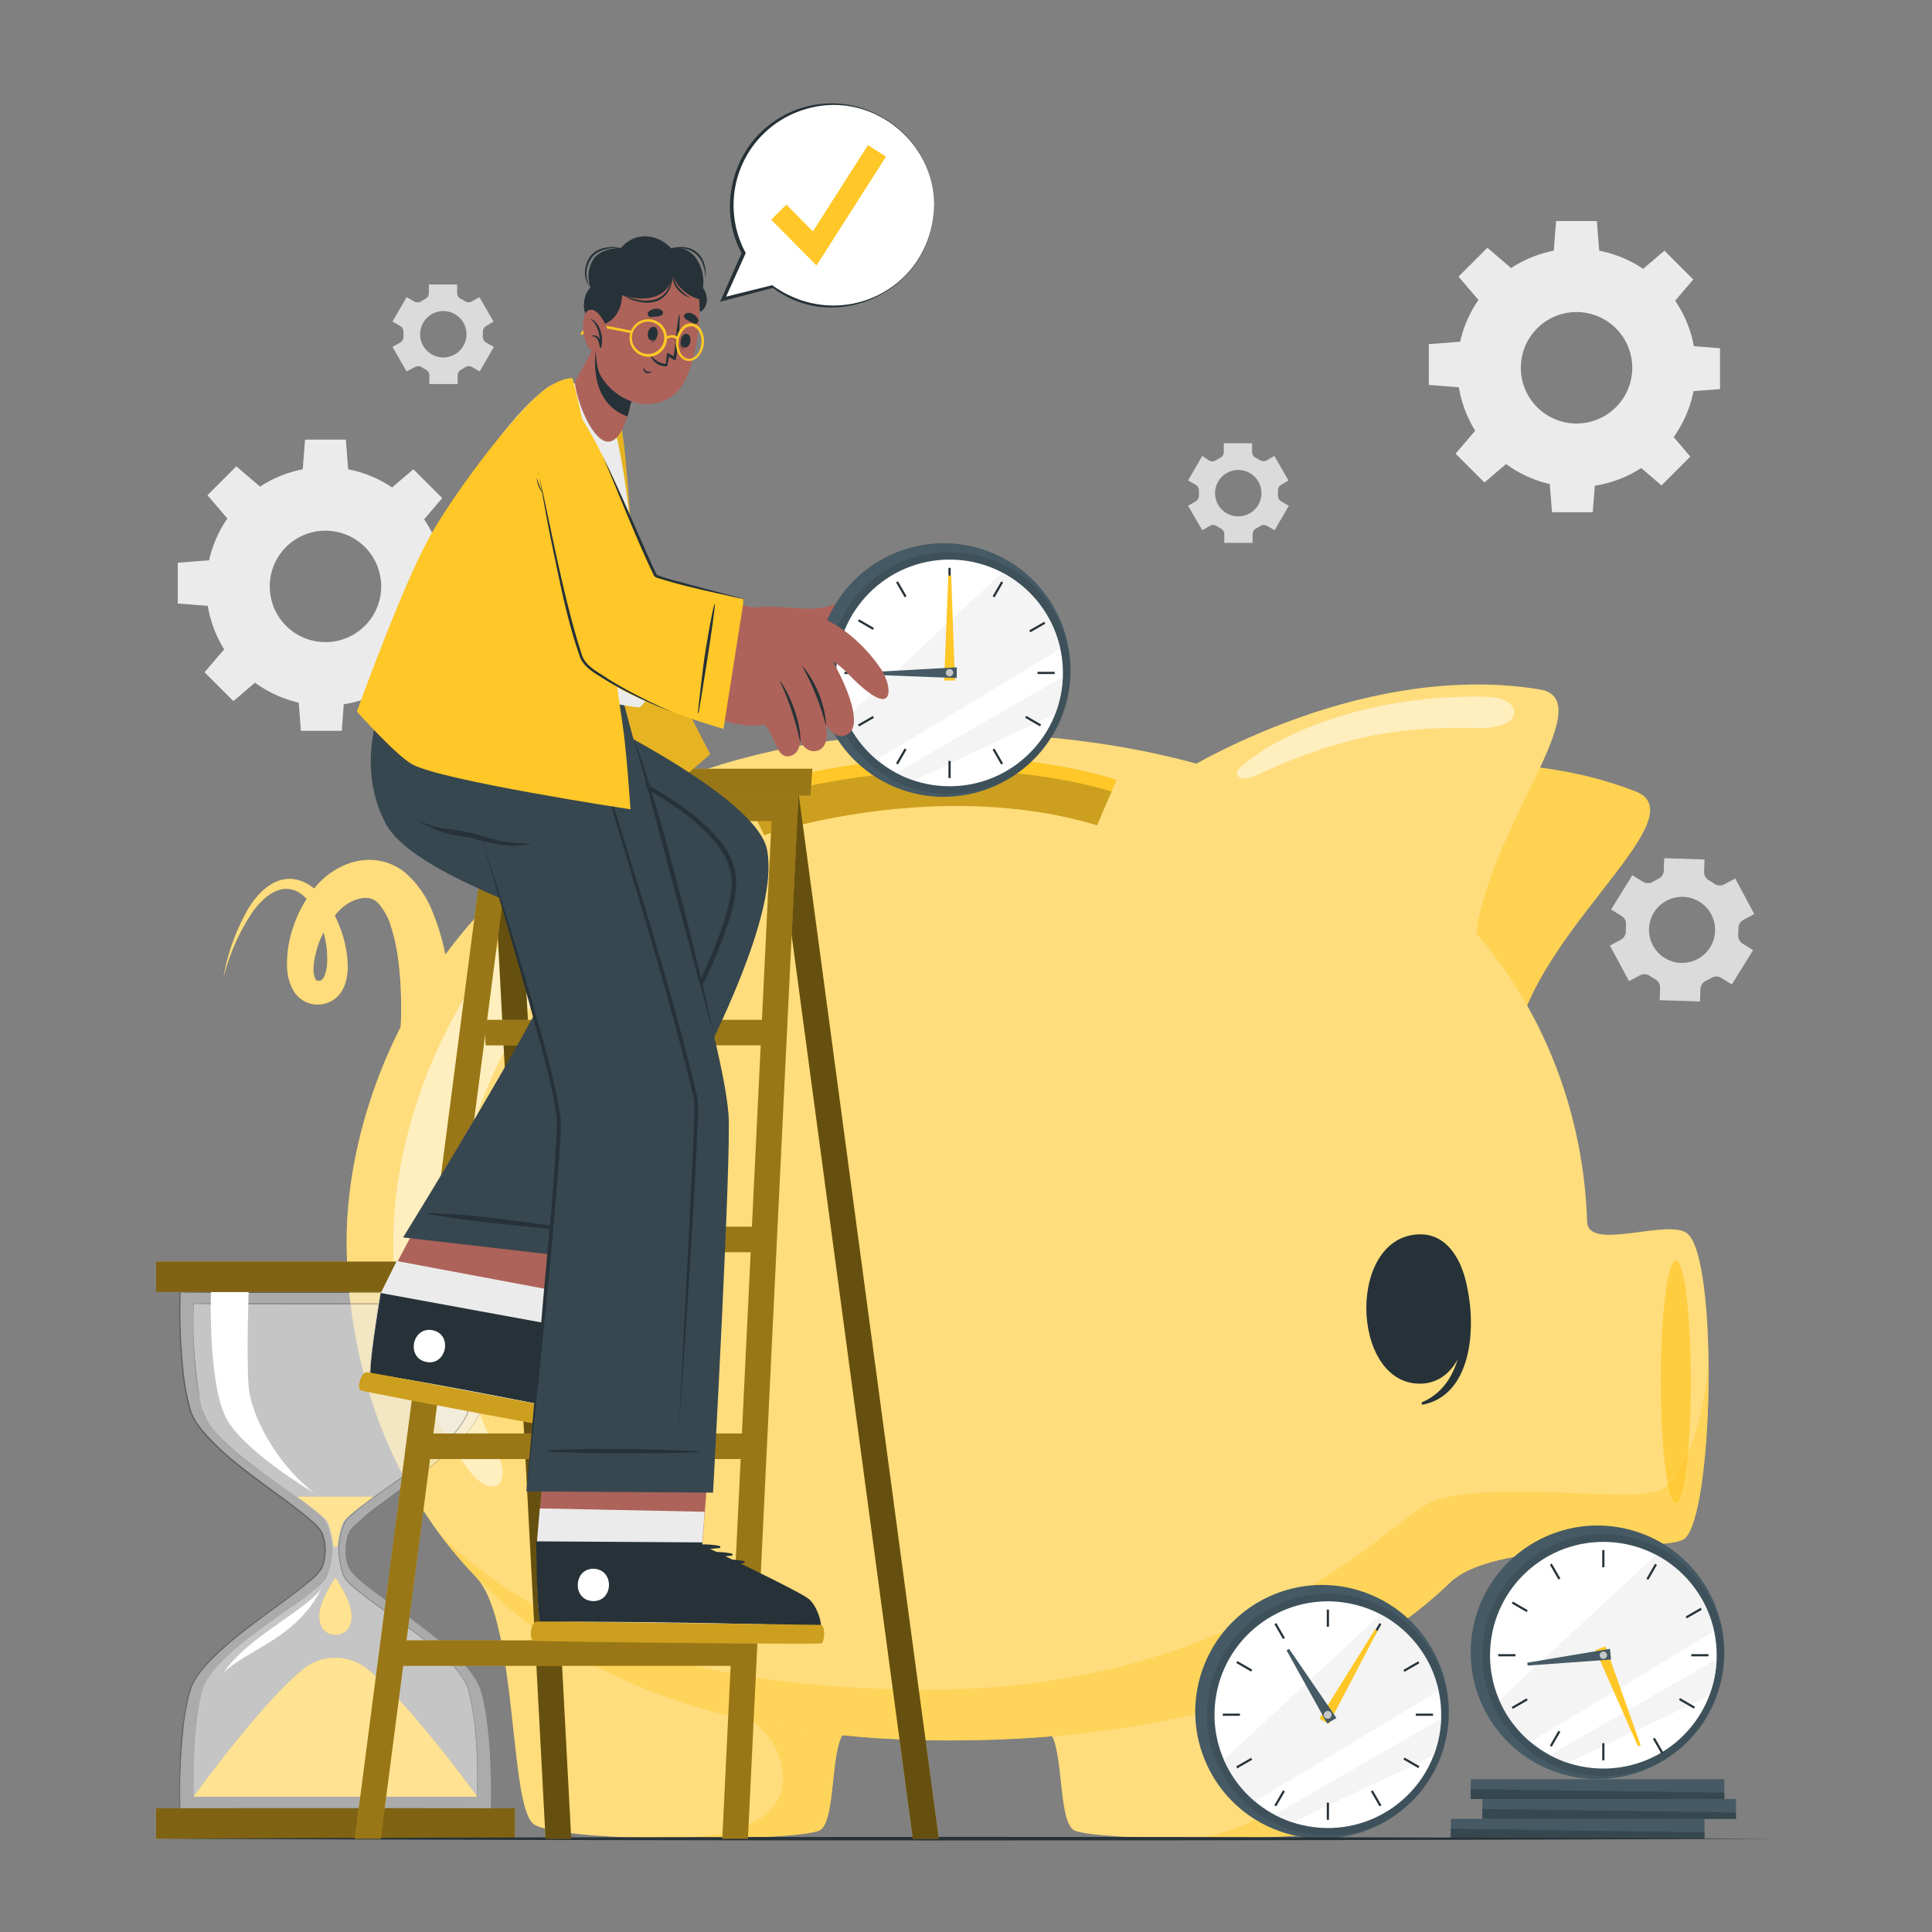 <?xml version="1.0" encoding="UTF-8"?> <svg xmlns="http://www.w3.org/2000/svg" viewBox="0 0 500 500"><rect x="0" y="0" width="500" height="500" fill="#808080" stroke="none"/><g id="freepik--background-complete--inject-17"><path d="M448.19,254.78l5.51-8.88L451,244.22a2.49,2.49,0,0,1-1.15-2.34c0-.51.06-1,.05-1.56a2.45,2.45,0,0,1,1.29-2.25l2.82-1.51-4.94-9.21-2.82,1.51a2.47,2.47,0,0,1-2.59-.16,14.06,14.06,0,0,0-1.33-.83,2.49,2.49,0,0,1-1.31-2.25l.11-3.19-10.44-.33-.1,3.21a2.48,2.48,0,0,1-1.45,2.16c-.24.11-.46.22-.69.35s-.45.24-.67.38a2.49,2.49,0,0,1-2.59,0l-2.74-1.7-5.5,8.87,2.72,1.69a2.49,2.49,0,0,1,1.15,2.34,13.55,13.55,0,0,0-.05,1.56,2.49,2.49,0,0,1-1.3,2.25l-2.82,1.51,4.94,9.2,2.82-1.51a2.47,2.47,0,0,1,2.59.17,15.19,15.19,0,0,0,1.32.82,2.47,2.47,0,0,1,1.31,2.25l-.09,3.2,10.43.32.1-3.2a2.48,2.48,0,0,1,1.46-2.15l.69-.35.67-.38a2.46,2.46,0,0,1,2.6,0Zm-8.84-6.59a8.55,8.55,0,1,1,3.5-11.58A8.54,8.54,0,0,1,439.35,248.19Z" style="fill:#dbdbdb"></path><path d="M127.73,83.24l-3.66-6.34L122.13,78a1.73,1.73,0,0,1-1.82-.06c-.31-.2-.62-.38-1-.55a1.73,1.73,0,0,1-1-1.55V73.62h-7.32v2.24a1.75,1.75,0,0,1-1,1.55c-.33.17-.64.35-1,.55a1.73,1.73,0,0,1-1.82.06l-1.94-1.12-3.66,6.34,2,1.12a1.74,1.74,0,0,1,.85,1.61c0,.18,0,.36,0,.54s0,.36,0,.54a1.73,1.73,0,0,1-.85,1.6l-2,1.13,3.66,6.34L107.35,95a1.75,1.75,0,0,1,1.83.06,9.64,9.64,0,0,0,.94.55,1.75,1.75,0,0,1,1,1.54v2.24h7.32V97.15a1.73,1.73,0,0,1,1-1.54c.32-.17.64-.35.94-.55a1.75,1.75,0,0,1,1.83-.06l1.94,1.12,3.66-6.34-2-1.12a1.74,1.74,0,0,1-.85-1.61c0-.18,0-.36,0-.54s0-.36,0-.54a1.74,1.74,0,0,1,.85-1.61Zm-7,3.27a6,6,0,1,1-6-6A6,6,0,0,1,120.73,86.51Z" style="fill:#dbdbdb"></path><path d="M333.46,124.35,329.8,118l-1.94,1.12a1.73,1.73,0,0,1-1.82-.06,9,9,0,0,0-1-.55,1.73,1.73,0,0,1-1-1.55v-2.24h-7.32V117a1.75,1.75,0,0,1-1,1.55,9,9,0,0,0-1,.55,1.73,1.73,0,0,1-1.82.06L311.14,118l-3.66,6.33,1.95,1.13a1.71,1.71,0,0,1,.85,1.61c0,.18,0,.36,0,.54s0,.36,0,.54a1.73,1.73,0,0,1-.85,1.6l-1.95,1.13,3.66,6.34,1.94-1.12a1.75,1.75,0,0,1,1.83.06,9.64,9.64,0,0,0,.94.55,1.75,1.75,0,0,1,1,1.54v2.24h7.32v-2.24a1.73,1.73,0,0,1,1-1.54c.32-.17.64-.35.94-.55a1.75,1.75,0,0,1,1.83-.06l1.94,1.12,3.66-6.34-1.95-1.12a1.74,1.74,0,0,1-.85-1.61c0-.18,0-.36,0-.54s0-.36,0-.54a1.73,1.73,0,0,1,.85-1.61Zm-7,3.28a6,6,0,1,1-6-6A6,6,0,0,1,326.46,127.63Z" style="fill:#dbdbdb"></path><path d="M84.23,120.89a30.87,30.87,0,1,0,30.87,30.87A30.86,30.86,0,0,0,84.23,120.89Zm0,45.29a14.42,14.42,0,1,1,14.42-14.42A14.41,14.41,0,0,1,84.23,166.18Z" style="fill:#ebebeb"></path><polygon points="90.16 122.17 78.29 122.17 78.95 113.77 89.51 113.77 90.16 122.17" style="fill:#ebebeb"></polygon><polygon points="67.57 126.17 59.17 134.56 53.69 128.16 61.16 120.69 67.57 126.17" style="fill:#ebebeb"></polygon><polygon points="54.42 144.98 54.42 156.85 46.01 156.19 46.01 145.63 54.42 144.98" style="fill:#ebebeb"></polygon><polygon points="58.42 167.57 66.81 175.97 60.4 181.45 52.94 173.98 58.42 167.57" style="fill:#ebebeb"></polygon><polygon points="77.22 180.72 89.09 180.72 88.44 189.13 77.88 189.13 77.22 180.72" style="fill:#ebebeb"></polygon><polygon points="99.82 176.72 108.21 168.33 113.69 174.74 106.22 182.2 99.82 176.72" style="fill:#ebebeb"></polygon><polygon points="112.97 157.92 112.97 146.04 121.37 146.7 121.37 157.26 112.97 157.92" style="fill:#ebebeb"></polygon><polygon points="108.97 135.32 100.57 126.92 106.98 121.45 114.45 128.91 108.97 135.32" style="fill:#ebebeb"></polygon><path d="M408,64.32a30.87,30.87,0,1,0,30.88,30.87A30.87,30.87,0,0,0,408,64.32Zm0,45.28a14.42,14.42,0,1,1,14.43-14.41A14.42,14.42,0,0,1,408,109.6Z" style="fill:#ebebeb"></path><polygon points="413.93 65.6 402.06 65.6 402.71 57.2 413.27 57.2 413.93 65.6" style="fill:#ebebeb"></polygon><polygon points="391.33 69.6 382.94 77.99 377.46 71.59 384.93 64.12 391.33 69.6" style="fill:#ebebeb"></polygon><polygon points="378.18 88.41 378.18 100.28 369.78 99.62 369.78 89.06 378.18 88.41" style="fill:#ebebeb"></polygon><polygon points="382.18 111 390.58 119.4 384.17 124.87 376.7 117.41 382.18 111" style="fill:#ebebeb"></polygon><polygon points="400.99 124.15 412.86 124.15 412.2 132.56 401.65 132.56 400.99 124.15" style="fill:#ebebeb"></polygon><polygon points="423.59 120.15 431.98 111.76 437.46 118.16 429.99 125.63 423.59 120.15" style="fill:#ebebeb"></polygon><polygon points="436.74 101.34 436.74 89.47 445.14 90.13 445.14 100.69 436.74 101.34" style="fill:#ebebeb"></polygon><polygon points="432.74 78.75 424.34 70.35 430.75 64.88 438.21 72.34 432.74 78.75" style="fill:#ebebeb"></polygon></g><g id="freepik--piggy-bank--inject-17"><path d="M325.53,207.42s52.5-20.21,97.72-2.62c15.57,6.06-21.15,32.84-29.6,59.72Z" style="fill:#FFC727"></path><path d="M325.53,207.42s52.5-20.21,97.72-2.62c15.57,6.06-21.15,32.84-29.6,59.72Z" style="fill:#fff;opacity:0.2"></path><path d="M117.46,266.13c-.09-3.62-.37-6.83-.77-10.23A98.75,98.75,0,0,0,115,245.82a58.79,58.79,0,0,0-3.21-10.17,25.5,25.5,0,0,0-7.05-9.89,14.82,14.82,0,0,0-6.6-3,14.57,14.57,0,0,0-3.59-.18,16.62,16.62,0,0,0-3.31.58,20.13,20.13,0,0,0-10,6.89,31.47,31.47,0,0,0-5.27,9.65,28.65,28.65,0,0,0-1.65,10.86,12.42,12.42,0,0,0,1.91,6.24,7.24,7.24,0,0,0,3.27,2.66,7.4,7.4,0,0,0,4,.4,7,7,0,0,0,3.68-1.8,8.31,8.31,0,0,0,2-3.05,14.91,14.91,0,0,0,.79-5.75,30.07,30.07,0,0,0-2.34-10.1,24.78,24.78,0,0,0-5.67-8.6,11.54,11.54,0,0,0-4.69-2.77,8.53,8.53,0,0,0-5.52.29c-3.38,1.41-5.61,4.12-7.36,6.86A54.43,54.43,0,0,0,57.82,253a54.21,54.21,0,0,1,7.72-17.25c1.84-2.45,4.16-4.72,6.86-5.49s5.27.4,7.12,2.56a21.19,21.19,0,0,1,4,7.73,25.32,25.32,0,0,1,1.16,8.63,9.57,9.57,0,0,1-.81,3.62,2.5,2.5,0,0,1-.7.89,1.12,1.12,0,0,1-.61.14c-.3,0-.66-.08-.71-.17a1.11,1.11,0,0,1-.29-.44,6.63,6.63,0,0,1-.43-2.91,23.94,23.94,0,0,1,6.52-14.52,11,11,0,0,1,5.8-3.33,8.72,8.72,0,0,1,1.43-.09,4.34,4.34,0,0,1,3,1.37,15.48,15.48,0,0,1,3.29,6,47.52,47.52,0,0,1,1.84,8.28,83.68,83.68,0,0,1,.74,8.89c.11,3,.1,6.13-.06,8.9Z" style="fill:#FFC727"></path><path d="M117.46,266.13c-.09-3.62-.37-6.83-.77-10.23A98.75,98.75,0,0,0,115,245.82a58.79,58.79,0,0,0-3.21-10.17,25.5,25.5,0,0,0-7.05-9.89,14.82,14.82,0,0,0-6.6-3,14.57,14.57,0,0,0-3.59-.18,16.62,16.62,0,0,0-3.31.58,20.13,20.13,0,0,0-10,6.89,31.47,31.47,0,0,0-5.27,9.65,28.65,28.65,0,0,0-1.65,10.86,12.42,12.42,0,0,0,1.91,6.24,7.24,7.24,0,0,0,3.27,2.66,7.4,7.4,0,0,0,4,.4,7,7,0,0,0,3.68-1.8,8.31,8.31,0,0,0,2-3.05,14.91,14.91,0,0,0,.79-5.75,30.07,30.07,0,0,0-2.34-10.1,24.78,24.78,0,0,0-5.67-8.6,11.54,11.54,0,0,0-4.69-2.77,8.53,8.53,0,0,0-5.52.29c-3.38,1.41-5.61,4.12-7.36,6.86A54.43,54.43,0,0,0,57.82,253a54.21,54.21,0,0,1,7.72-17.25c1.84-2.45,4.16-4.72,6.86-5.49s5.27.4,7.12,2.56a21.19,21.19,0,0,1,4,7.73,25.32,25.32,0,0,1,1.16,8.63,9.57,9.57,0,0,1-.81,3.62,2.5,2.5,0,0,1-.7.89,1.12,1.12,0,0,1-.61.14c-.3,0-.66-.08-.71-.17a1.11,1.11,0,0,1-.29-.44,6.63,6.63,0,0,1-.43-2.91,23.94,23.94,0,0,1,6.52-14.52,11,11,0,0,1,5.8-3.33,8.72,8.72,0,0,1,1.43-.09,4.34,4.34,0,0,1,3,1.37,15.48,15.48,0,0,1,3.29,6,47.52,47.52,0,0,1,1.84,8.28,83.68,83.68,0,0,1,.74,8.89c.11,3,.1,6.13-.06,8.9Z" style="fill:#fff;opacity:0.4"></path><path d="M123.61,408.58c10.28,12,8.19,58.28,14.41,63.41s70,4.59,74.31,1.58,2.27-23.89,7.09-26C221.31,446.72,123.61,408.58,123.61,408.58Z" style="fill:#FFC727"></path><path d="M123.61,408.58c10.28,12,8.19,58.28,14.41,63.41s70,4.59,74.31,1.58,2.27-23.89,7.09-26C221.31,446.72,123.61,408.58,123.61,408.58Z" style="fill:#fff;opacity:0.4"></path><path d="M219.42,447.55c-4.83,2.13-2.79,23-7.09,26-2.33,1.63-22.14,2.54-40.8,2.21,41.45,0,30.27-22.31,28.07-25.36-3.65-5.08-22.1-20.56-22.1-20.56C199.77,438.76,220.3,447.16,219.42,447.55Z" style="fill:#FFC727;opacity:0.4"></path><path d="M366.54,408.58c-10.28,12-8.19,58.28-14.41,63.41s-70,4.59-74.31,1.58-2.27-23.89-7.09-26C268.84,446.72,366.54,408.58,366.54,408.58Z" style="fill:#FFC727"></path><path d="M366.54,408.58c-10.28,12-8.19,58.28-14.41,63.41s-70,4.59-74.31,1.58-2.27-23.89-7.09-26C268.84,446.72,366.54,408.58,366.54,408.58Z" style="fill:#fff;opacity:0.4"></path><path d="M366.54,408.58c-10.28,12-8.19,58.28-14.41,63.41-3.37,2.79-23.73,3.91-42.32,3.86,22.74-4.31,28.94-16.3,28.94-25.43s-11-22-29.77-19.09C335.68,420.63,366.54,408.58,366.54,408.58Z" style="fill:#FFC727;opacity:0.4"></path><path d="M435.86,398.28c-4.27,3.27-46.94.17-59.57,10.42l.07-.18c-25.19,24.77-66.44,41.9-130.82,41.9-129.18,0-155.83-81.37-155.83-129.26,0-48.52,37.53-131.45,155.83-131.45,116.85,0,163.19,65.92,165.19,126.27,0,8.13,20.47-.58,25.76,3.13C444.82,324.94,443.49,392.44,435.86,398.28Z" style="fill:#FFC727"></path><path d="M435.86,398.28c-4.27,3.27-46.94.17-59.57,10.42l.07-.18c-25.19,24.77-66.44,41.9-130.82,41.9-129.18,0-155.83-81.37-155.83-129.26,0-48.52,37.53-131.45,155.83-131.45,116.85,0,163.19,65.92,165.19,126.27,0,8.13,20.47-.58,25.76,3.13C444.82,324.94,443.49,392.44,435.86,398.28Z" style="fill:#fff;opacity:0.4"></path><path d="M435.86,398.28c-4.27,3.27-46.94.17-59.57,10.42l.07-.18c-25.19,24.77-66.44,41.9-130.82,41.9-69.5,0-109.33-23.56-131.28-52.78l0,0c17.44,16.64,50.58,39.63,126.16,39.63,83,0,120.64-45.52,130.71-48.84,16.42-5.42,49.51.42,57.91-2.54,7-2.48,12.53-20.06,13.07-34.59C442.49,371.82,440.19,395,435.86,398.28Z" style="fill:#FFC727;opacity:0.4"></path><path d="M303.4,201.28s47.16-30.67,95.05-22.85c16.49,2.7-13.87,36.52-16.56,64.57Z" style="fill:#FFC727"></path><g style="opacity:0.4"><path d="M303.4,201.28s47.16-30.67,95.05-22.85c16.49,2.7-13.87,36.52-16.56,64.57Z" style="fill:#fff"></path></g><path d="M367.23,358.09c4.55.09,7.89-2.44,10-6.24-1.5,4.9-4.29,8.89-9.1,11-.33.15-.27.73.14.67,12.41-2.5,13.83-19.22,11.43-30.42-.12-.62-.25-1.24-.42-1.84-1.64-6.53-5.49-11.7-11.37-11.81C348.6,319.09,349.31,357.77,367.23,358.09Z" style="fill:#263238"></path><path d="M437.61,357.59c0,17.31-1.75,31.34-3.9,31.34s-3.9-14-3.9-31.34,1.74-31.35,3.9-31.35S437.61,340.28,437.61,357.59Z" style="fill:#FFC727;opacity:0.7"></path><path d="M197.8,216.17c0-.26,44.87-15.06,86.12-2.58q2.49-5.9,5.07-11.78c-46.78-14.26-95.58,2-97,2.84q3,5.74,5.86,11.52c-1-1.92-1.93-3.85-2.91-5.77C195.88,212.32,196.84,214.25,197.8,216.17Z" style="fill:#FFC727"></path><path d="M287.68,204.83q-1.9,4.38-3.76,8.76c-40.86-12.36-85.27,2-86.11,2.58h0l-.82-1.65-.33-.66-1.29-2.54c-.64-1.27-1.28-2.54-1.94-3.81C202,204.63,245.45,192.48,287.68,204.83Z" style="opacity:0.2"></path><g style="opacity:0.5"><path d="M128.56,375.71C96,310.72,140.14,256.33,142.11,254a7.85,7.85,0,0,0-11.93-10.2,132.51,132.51,0,0,0-22.28,41.47c-10.92,33.2-7.72,67.09,13.29,95C127.52,388.69,132.75,384.06,128.56,375.71Z" style="fill:#fff"></path><path d="M144.71,229.55a8.53,8.53,0,1,0,10.38-6.13A8.52,8.52,0,0,0,144.71,229.55Z" style="fill:#fff"></path></g><path d="M321.08,198.54c8.87-8.14,32.47-19,63.85-18.22,9.34.25,10.12,8.47-2.71,8.12-16-.43-32.69.69-57.35,12.33C321.25,202.47,318.61,200.81,321.08,198.54Z" style="fill:#fff;opacity:0.5"></path></g><g id="freepik--Hourglass--inject-17"><g style="opacity:0.4"><path d="M124.5,437.76C127.71,449.29,127,468,127,468H46.6s-.7-18.7,2.5-30.23,32.09-26.67,34.23-32.25a12.33,12.33,0,0,0,0-8.67c-2.15-5.58-31-20.72-34.23-32.25s-2.51-30.23-2.51-30.23H127s.7,18.7-2.51,30.23-32.08,26.67-34.23,32.25a12.33,12.33,0,0,0,0,8.67C92.42,411.09,121.31,426.23,124.5,437.76Z" style="fill:#ebebeb"></path><path d="M124.5,437.76C127,447.6,127.19,457.88,127,468c-.06.06-80.42.05-80.52.07-.16-10.27-.05-20.82,2.63-30.8,2.89-7.94,15.19-16.19,22-21.34,2.76-2,5.55-4,8.19-6.23,1.55-1.39,3.43-2.71,4.1-4.76a11.61,11.61,0,0,0-.51-8.65,18.88,18.88,0,0,0-3.59-3.61c-8.34-7-26.57-17.67-30.21-27.56A60.7,60.7,0,0,1,47.19,355a154,154,0,0,1-.74-20.6v-.15c.24.09,80.6-.11,80.66.15.17,9.78,0,19.7-2.27,29.26-1.88,9.31-19.17,20.05-26.71,25.95-1.12.84-2.23,1.69-3.32,2.57a18.54,18.54,0,0,0-4.38,4.46,12.16,12.16,0,0,0-.36,8.2c.57,2.06,2.41,3.4,3.94,4.77,2.14,1.8,4.4,3.46,6.65,5.12,7.11,5.46,21.2,14.59,23.84,23.07Zm0,0c-2.64-8.46-16.77-17.6-23.87-23-3.32-2.54-6.91-4.87-9.68-8-1.63-2.24-1.73-5.48-1.22-8.11a6.59,6.59,0,0,1,1.9-3.69,56.31,56.31,0,0,1,6.44-5.4c4.48-3.36,9.06-6.59,13.43-10.09,2.18-1.75,4.33-3.56,6.33-5.51,2.47-2.44,4.92-5.06,6.27-8.3,1.53-4.65,2-9.59,2.44-14.44.54-5.7.35-11.62.47-16.69.08,0-81.08.24-80.26-.09a153.32,153.32,0,0,0,.77,20.55A61.17,61.17,0,0,0,49.42,365a15.87,15.87,0,0,0,2.48,4.43c5.34,6.73,12.56,11.65,19.38,16.77,2.76,2,5.55,4.05,8.2,6.25,1.45,1.27,3.08,2.49,4,4.26a12.42,12.42,0,0,1,0,8.92c-.88,1.77-2.51,3-4,4.26-8,6.48-16.86,11.91-24.22,19.15-2.37,2.42-4.76,5-5.9,8.29a60.45,60.45,0,0,0-1.9,10.09A151.75,151.75,0,0,0,46.68,468c-.55-.08,80.58-.07,80.31,0,.17-10.1,0-20.39-2.49-30.23Z" style="fill:#263238"></path></g><g style="opacity:0.4"><path d="M52.4,437.32c-2.93,10.53-2.29,27.62-2.29,27.62h73.4s.64-17.09-2.29-27.62S90.92,412.94,89,407.84a18.19,18.19,0,0,1,0-13.33c2-5.11,29.34-18.94,32.27-29.48s2.29-27.62,2.29-27.62H50.11s-.65,17.08,2.28,27.62,30.3,24.37,32.27,29.48A20,20,0,0,1,86,401.17a19.68,19.68,0,0,1-1.33,6.67C82.7,412.94,55.32,426.78,52.4,437.32Z" style="fill:#ebebeb"></path><path d="M52.4,437.32c-2.27,9-2.43,18.39-2.28,27.62-.1,0,73.62-.1,73.34,0,.14-9,0-18.14-2.13-26.93a10.3,10.3,0,0,0-.81-2.3,27.69,27.69,0,0,0-6.25-7.52c-7.29-6.66-16-11.52-23.49-17.94a10.82,10.82,0,0,1-1.64-1.86,11,11,0,0,1-.85-2.33,18.23,18.23,0,0,1,.35-11,6.77,6.77,0,0,1,2.13-3A47.81,47.81,0,0,1,94.6,389c7.33-5.73,23.87-15.42,26.52-24.05,2.26-9,2.43-18.32,2.29-27.51.71.14-73.76.15-73.24,0a119.26,119.26,0,0,0,1.5,24.25,16,16,0,0,0,2.93,7.45c3.3,4.3,7.65,7.66,11.94,10.92,5.37,4.11,11.19,7.65,16.27,12.12A6.9,6.9,0,0,1,85,395.49a17.05,17.05,0,0,1,.79,8,19.67,19.67,0,0,1-1.18,4.41,4.9,4.9,0,0,1-.85,1.26,54.22,54.22,0,0,1-7.88,6.37c-4.4,3.15-8.87,6.22-13.09,9.62a60.72,60.72,0,0,0-6,5.43,17.71,17.71,0,0,0-4.41,6.73Zm0,0a17.72,17.72,0,0,1,4.4-6.74,60.82,60.82,0,0,1,6-5.44c4.22-3.4,8.68-6.47,13.08-9.62,2.19-1.59,4.4-3.16,6.43-4.95a9.39,9.39,0,0,0,2.28-2.67A17.47,17.47,0,0,0,85,395.51a5.7,5.7,0,0,0-.84-1.82,24.94,24.94,0,0,0-4.5-4.08c-7.58-6-23.71-15.31-27.1-24-2.55-9.14-2.61-18.8-2.5-28.23,0-.18,73.41,0,73.57-.1v.1c.15,9.21,0,18.59-2.26,27.58-2.67,8.71-19.27,18.4-26.64,24.14-1.31,1-2.61,2-3.81,3.11a6.7,6.7,0,0,0-2.09,2.93A18.21,18.21,0,0,0,88.45,406a11.32,11.32,0,0,0,.84,2.28,11.17,11.17,0,0,0,1.61,1.83c7.47,6.42,16.18,11.28,23.46,18a27.64,27.64,0,0,1,6.28,7.56,10.06,10.06,0,0,1,.81,2.33c2.11,8.82,2.27,18,2.11,27,0,0-73.46-.05-73.47-.05-.14-9.23,0-18.63,2.31-27.62Z" style="fill:#263238"></path></g><path d="M54.59,334.36h9.76s-.6,16.76,0,24.57c.51,6.59,6.52,19.38,17,27.48,0,0-17.12-10.06-22.37-18.62S54.59,334.36,54.59,334.36Z" style="fill:#fff"></path><path d="M123.51,465H50.11S66.57,442.07,78,432.36a13.31,13.31,0,0,1,17.57,0C107,442.07,123.51,465,123.51,465Z" style="fill:#FFC727"></path><path d="M96.65,387.36s-6.91,5-7.81,6.48-1.63,6.48-1.63,6.48H86.4s-.72-4.95-1.63-6.48-7.8-6.48-7.8-6.48Z" style="fill:#FFC727"></path><path d="M86.81,423.05c-3.39,0-4.44-3-4.09-5.78.47-3.79,4.09-8.94,4.09-8.94s3.62,5.15,4.08,8.94C91.24,420.09,90.19,423.05,86.81,423.05Z" style="fill:#FFC727"></path><g style="opacity:0.5"><path d="M123.51,465H50.11S66.57,442.07,78,432.36a13.31,13.31,0,0,1,17.57,0C107,442.07,123.51,465,123.51,465Z" style="fill:#fff"></path><path d="M96.65,387.36s-6.91,5-7.81,6.48-1.63,6.48-1.63,6.48H86.4s-.72-4.95-1.63-6.48-7.8-6.48-7.8-6.48Z" style="fill:#fff"></path><path d="M86.81,423.05c-3.39,0-4.44-3-4.09-5.78.47-3.79,4.09-8.94,4.09-8.94s3.62,5.15,4.08,8.94C91.24,420.09,90.19,423.05,86.81,423.05Z" style="fill:#fff"></path></g><path d="M57.75,433.18s2-4.13,11.11-10.74c5.57-4.05,13.07-8.85,14.26-11.41,0,0-2.48,6.83-11.71,12.91C65.89,427.58,59.85,430.4,57.75,433.18Z" style="fill:#fff"></path><rect x="40.37" y="326.5" width="92.88" height="7.86" style="fill:#FFC727"></rect><rect x="40.37" y="326.5" width="92.88" height="7.86" style="opacity:0.5"></rect><rect x="40.37" y="467.99" width="92.88" height="7.86" style="fill:#FFC727"></rect><rect x="40.37" y="467.99" width="92.88" height="7.86" style="opacity:0.5"></rect></g><g id="freepik--Clocks--inject-17"><circle cx="342.15" cy="443.03" r="32.81" transform="translate(-199.31 585.03) rotate(-67.02)" style="fill:#455a64"></circle><circle cx="343.65" cy="443.76" r="31.31" style="opacity:0.1"></circle><circle cx="343.65" cy="443.76" r="29.33" transform="translate(-152.36 706.43) rotate(-80.15)" style="fill:#fff"></circle><path d="M372.32,437.54C359,445.63,337,458.91,324.74,466.19a29.32,29.32,0,0,1-8-10.78L357.3,417.8A29.35,29.35,0,0,1,372.32,437.54Z" style="fill:#ebebeb;opacity:0.5"></path><path d="M373,444.79a29,29,0,0,1-1.94,9.53l-36.58,17.3a28.69,28.69,0,0,1-4.62-2C340.87,463.25,361.06,451.63,373,444.79Z" style="fill:#ebebeb;opacity:0.5"></path><rect x="343.37" y="416.56" width="0.57" height="4.45" style="fill:#263238"></rect><rect x="330.88" y="419.91" width="0.57" height="4.45" transform="translate(-166.69 222.12) rotate(-30)" style="fill:#263238"></rect><rect x="321.73" y="429.05" width="0.57" height="4.45" transform="translate(-212.49 494.48) rotate(-60)" style="fill:#263238"></rect><rect x="316.45" y="443.48" width="4.45" height="0.57" style="fill:#263238"></rect><rect x="319.79" y="455.97" width="4.45" height="0.57" transform="translate(-185 222.16) rotate(-30)" style="fill:#263238"></rect><rect x="328.94" y="465.12" width="4.45" height="0.57" transform="translate(-237.43 519.9) rotate(-60.04)" style="fill:#263238"></rect><rect x="343.37" y="466.52" width="0.57" height="4.45" style="fill:#263238"></rect><rect x="355.86" y="463.18" width="0.57" height="4.45" transform="translate(-184.99 240.43) rotate(-30)" style="fill:#263238"></rect><rect x="365" y="454.03" width="0.57" height="4.45" transform="translate(-212.49 544.44) rotate(-60)" style="fill:#263238"></rect><rect x="366.41" y="443.48" width="4.45" height="0.57" style="fill:#263238"></rect><rect x="363.06" y="430.99" width="4.45" height="0.57" transform="translate(-166.68 240.36) rotate(-29.99)" style="fill:#263238"></rect><rect x="353.92" y="421.85" width="4.45" height="0.57" transform="translate(-187.46 519.77) rotate(-60.03)" style="fill:#263238"></rect><polygon points="356.49 422.09 343.88 446.17 341.48 444.76 355.84 421.71 356.49 422.09" style="fill:#FFC727"></polygon><polygon points="333.62 426.73 345.87 444.62 343.47 446.03 332.96 427.11 333.62 426.73" style="fill:#455a64"></polygon><path d="M344.6,443.76a1,1,0,1,1-1-.95A.95.95,0,0,1,344.6,443.76Z" style="fill:#c7c7c7"></path><circle cx="413.44" cy="427.64" r="32.81" transform="translate(-94.48 737.19) rotate(-77.33)" style="fill:#455a64"></circle><circle cx="414.95" cy="428.37" r="31.31" style="opacity:0.1"></circle><circle cx="414.95" cy="428.37" r="29.33" style="fill:#fff"></circle><path d="M443.61,422.14c-13.35,8.1-35.31,21.37-47.58,28.65A29.33,29.33,0,0,1,388,440L428.6,402.4A29.36,29.36,0,0,1,443.61,422.14Z" style="fill:#ebebeb;opacity:0.5"></path><path d="M444.26,429.39a29,29,0,0,1-1.94,9.53l-36.59,17.31a29.12,29.12,0,0,1-4.62-2C412.17,447.85,432.36,436.24,444.26,429.39Z" style="fill:#ebebeb;opacity:0.5"></path><rect x="414.66" y="401.16" width="0.57" height="4.45" style="fill:#263238"></rect><rect x="402.17" y="404.51" width="0.57" height="4.45" transform="translate(-149.44 255.7) rotate(-30)" style="fill:#263238"></rect><rect x="393.03" y="413.66" width="0.57" height="4.45" transform="translate(-163.51 548.53) rotate(-60)" style="fill:#263238"></rect><rect x="387.74" y="428.09" width="4.45" height="0.57" style="fill:#263238"></rect><rect x="391.09" y="440.58" width="4.45" height="0.57" transform="translate(-167.75 255.75) rotate(-30)" style="fill:#263238"></rect><rect x="400.23" y="449.72" width="4.45" height="0.57" transform="translate(-188.4 573.93) rotate(-60.04)" style="fill:#263238"></rect><rect x="414.66" y="451.13" width="0.57" height="4.45" style="fill:#263238"></rect><rect x="427.15" y="447.78" width="0.57" height="4.45" transform="matrix(0.87, -0.5, 0.5, 0.87, -167.74, 274.02)" style="fill:#263238"></rect><rect x="436.3" y="438.64" width="0.57" height="4.45" transform="translate(-163.51 598.49) rotate(-60)" style="fill:#263238"></rect><rect x="437.7" y="428.09" width="4.45" height="0.57" style="fill:#263238"></rect><rect x="434.36" y="415.59" width="4.45" height="0.57" transform="matrix(0.87, -0.5, 0.5, 0.87, -149.43, 273.95)" style="fill:#263238"></rect><rect x="425.21" y="406.45" width="4.45" height="0.57" transform="translate(-138.45 573.78) rotate(-60.02)" style="fill:#263238"></rect><polygon points="423.89 451.92 412.92 427.05 415.52 426.05 424.59 451.65 423.89 451.92" style="fill:#FFC727"></polygon><polygon points="395.27 430.3 416.66 426.71 416.93 429.49 395.34 431.05 395.27 430.3" style="fill:#455a64"></polygon><path d="M415.9,428.37a.95.95,0,1,1-1.9,0,.95.95,0,1,1,1.9,0Z" style="fill:#c7c7c7"></path><rect x="380.63" y="460.47" width="65.63" height="5.13" style="fill:#455a64"></rect><polygon points="446.26 465.59 380.63 465.59 380.63 463.03 446.26 463.94 446.26 465.59" style="fill:#37474f"></polygon><rect x="383.64" y="465.59" width="65.63" height="5.13" style="fill:#455a64"></rect><polygon points="449.26 470.72 383.63 470.72 383.63 468.16 449.26 469.07 449.26 470.72" style="fill:#37474f"></polygon><rect x="375.49" y="470.72" width="65.63" height="5.13" style="fill:#455a64"></rect><polygon points="441.12 475.85 375.49 475.85 375.49 473.28 441.12 474.2 441.12 475.85" style="fill:#37474f"></polygon></g><g id="freepik--Floor--inject-17"><path d="M40.37,475.85c134.3-.61,285-.62,419.26,0-134.3.61-285,.61-419.26,0Z" style="fill:#263238"></path></g><g id="freepik--Character--inject-17"><polygon points="242.96 475.85 236.24 475.85 200.73 211.11 133.82 211.11 147.83 475.85 141.19 475.85 126.86 204.98 206.63 204.98 242.96 475.85" style="fill:#FFC727"></polygon><polygon points="242.96 475.85 236.24 475.85 200.73 211.11 133.82 211.11 147.83 475.85 141.19 475.85 126.86 204.98 206.63 204.98 242.96 475.85" style="opacity:0.6"></polygon><polygon points="210.25 198.95 122.9 198.95 122.41 205.9 209.76 205.9 210.25 198.95" style="fill:#FFC727"></polygon><polygon points="210.25 198.95 122.9 198.95 122.41 205.9 209.76 205.9 210.25 198.95" style="opacity:0.4"></polygon><polygon points="206.63 205.9 193.56 475.85 186.93 475.85 199.68 212.5 132.75 212.5 98.53 475.85 91.82 475.85 126.9 205.9 206.63 205.9" style="fill:#FFC727"></polygon><polygon points="202.95 270.54 125.69 270.54 125.34 263.94 202.61 263.94 202.95 270.54" style="fill:#FFC727"></polygon><polygon points="195.08 324.07 117.82 324.07 117.47 317.46 194.74 317.46 195.08 324.07" style="fill:#FFC727"></polygon><polygon points="192.65 377.6 109.24 377.6 108.9 370.99 192.3 370.99 192.65 377.6" style="fill:#FFC727"></polygon><polygon points="191.41 431.12 103.29 431.12 102.95 424.52 191.06 424.52 191.41 431.12" style="fill:#FFC727"></polygon><g style="opacity:0.4"><polygon points="206.63 205.9 193.56 475.85 186.93 475.85 199.68 212.5 132.75 212.5 98.53 475.85 91.82 475.85 126.9 205.9 206.63 205.9"></polygon><polygon points="202.95 270.54 125.69 270.54 125.34 263.94 202.61 263.94 202.95 270.54"></polygon><polygon points="195.08 324.07 117.82 324.07 117.47 317.46 194.74 317.46 195.08 324.07"></polygon><polygon points="192.65 377.6 109.24 377.6 108.9 370.99 192.3 370.99 192.65 377.6"></polygon><polygon points="191.41 431.12 103.29 431.12 102.95 424.52 191.06 424.52 191.41 431.12"></polygon></g><path d="M152.89,99.36s6.16,4.38,7.83,10.88,3,38.88,4.42,45.54,18.67,39.4,18.67,39.4-9.81,8.65-12.59,10.35c-3.87,2.38-17.32,5.43-17.32,5.43s-6.54-47.13-7.09-52S152.89,99.36,152.89,99.36Z" style="fill:#FFC727"></path><g style="opacity:0.1"><path d="M152.89,99.36s6.16,4.38,7.83,10.88,3,38.88,4.42,45.54,18.67,39.4,18.67,39.4-9.81,8.65-12.59,10.35c-3.87,2.38-17.32,5.43-17.32,5.43s-6.54-47.13-7.09-52S152.89,99.36,152.89,99.36Z"></path></g><path d="M121.38,291.65s-23,43.31-23,43.34C97,343.17,96,350.37,95.81,354.15c0,0,0,0,0,.06a5.77,5.77,0,0,0,.19,2.62.09.09,0,0,0,0,.06c2.16,2.05,67.25,14.69,69.67,14.37s1.69-7.24-.45-9.75S140.36,343,140.36,343L163,299.66Z" style="fill:#ad6359"></path><path d="M102.66,326.35,98.37,335C97,343.17,96,350.37,95.81,354.15c0,0,0,0,0,.06a11.15,11.15,0,0,0,.19,2.62.09.09,0,0,0,0,.06c2.16,2.05,67.25,14.69,69.67,14.37s1.69-7.24-.45-9.75S140.36,343,140.36,343l4.43-8.75Z" style="fill:#ebebeb"></path><path d="M145,344.05c-4.17-1.65-9.59-2-13.49.42-.15.1,0,.31.14.29a61.49,61.49,0,0,1,13.22-.16A.29.29,0,0,0,145,344.05Z" style="fill:#263238"></path><path d="M147.76,346.54c-4.17-1.65-9.58-2-13.48.42-.16.1,0,.31.13.29a62.24,62.24,0,0,1,13.23-.17A.28.28,0,0,0,147.76,346.54Z" style="fill:#263238"></path><path d="M150.51,349c-4.16-1.65-9.58-2-13.48.42-.15.09,0,.31.13.29a62.24,62.24,0,0,1,13.23-.17A.28.28,0,0,0,150.51,349Z" style="fill:#263238"></path><path d="M165.88,371.36c-2.43.32-67.59-12.38-69.76-14.44-.84-.77.46-10.37,2.36-21.93l.06-.36,42.34,7.76-.16.71s22.56,16,24.71,18.5S168.3,371,165.88,371.36Z" style="fill:#263238"></path><path d="M165.63,368.69c-10.93-2.41-55.25-11.11-66.24-12.66-.09,0-.1.05,0,.07,10.78,2.63,55.17,11,66.22,12.77C165.83,368.9,165.86,368.74,165.63,368.69Z" style="fill:#fff"></path><path d="M167.38,368.77c1.09.67.12,4.55-.78,4.71s-72-13.15-73.21-13.65.07-4.75,1.52-4.71S167.38,368.77,167.38,368.77Z" style="fill:#FFC727"></path><path d="M167.38,368.77c1.09.67.12,4.55-.78,4.71s-72-13.15-73.21-13.65.07-4.75,1.52-4.71S167.38,368.77,167.38,368.77Z" style="opacity:0.2"></path><path d="M112,344.27c-5.27-1.11-7,7.07-1.73,8.19S117.27,345.39,112,344.27Z" style="fill:#fff"></path><path d="M104.32,320.24l48.21,5.57s51.17-78.64,46-105.82c-2.83-15-53.68-38.44-53.68-38.44l-5.14-10.33H103.87S89.25,192.77,99.74,213c7.14,13.76,46.33,24.25,47.77,28.67C149.41,247.51,104.32,320.24,104.32,320.24Z" style="fill:#37474f"></path><path d="M110.57,313.92a37.74,37.74,0,0,1,3.83.16c1.42.07,2.83.13,4.25.24,2.72.21,5.44.49,8.15.81q8.21.94,16.38,2.16c3.1.48,6.19,1,9.28,1.53a.1.1,0,0,1,0,.19c-5.45-.45-10.88-1-16.32-1.57s-10.86-1.1-16.26-1.85c-1.55-.22-3.11-.42-4.65-.7s-3.14-.38-4.63-.78C110.48,314.08,110.46,313.93,110.57,313.92Z" style="fill:#263238"></path><path d="M148.39,313.19c4.26-6.51,27.18-47.93,30.61-54.9,1.72-3.49,3.37-7,4.87-10.58a95.32,95.32,0,0,0,4-10.9c1-3.68,2-7.55,1.19-11.21a15.79,15.79,0,0,0-2.18-5.17,26.6,26.6,0,0,0-1.64-2.34c-.62-.73-1.23-1.47-1.9-2.15-5.37-5.52-12.08-9.61-18.83-13.39s-13.87-7-20.92-10.3c-1.76-.84-3.52-1.67-5.26-2.56-.86-.45-1.72-.92-2.56-1.42a5.74,5.74,0,0,1-2.2-2,27.6,27.6,0,0,1-3.14-11.19,27.76,27.76,0,0,0,3.38,11,5.51,5.51,0,0,0,2.14,1.82c.84.48,1.71.91,2.58,1.34,1.75.84,3.52,1.63,5.3,2.43,7.1,3.18,14.23,6.34,21.11,10a107.76,107.76,0,0,1,10.07,6,57.91,57.91,0,0,1,9.11,7.45c.69.7,1.32,1.46,2,2.21a27.34,27.34,0,0,1,1.72,2.43,15.78,15.78,0,0,1,2.47,11.52c-.18,1-.32,2-.54,2.92s-.46,1.92-.74,2.86a96.7,96.7,0,0,1-4.06,11c-1.53,3.6-3.2,7.12-4.94,10.61C176.47,265.74,152.81,306.78,148.39,313.19Z" style="fill:#263238"></path><path d="M142.64,355.86S139,399.22,139,399.25c0,8.3.2,15.57.64,19.32a.13.13,0,0,0,0,.06,5.62,5.62,0,0,0,.62,2.56.1.1,0,0,0,0,.05c2.48,1.67,68.76,3.39,71.09,2.67s.47-7.42-2-9.54-27.61-14.13-27.61-14.13L185,356.9Z" style="fill:#ad6359"></path><path d="M139.7,390.38s-.75,8.84-.75,8.87c0,8.3.2,15.57.64,19.32a.13.13,0,0,0,0,.06,10.63,10.63,0,0,0,.62,2.56.1.1,0,0,0,0,.05c2.48,1.67,68.76,3.39,71.09,2.67s.47-7.42-2-9.54-27.61-14.13-27.61-14.13l.68-9Z" style="fill:#ebebeb"></path><path d="M186.16,400.08c-4.38-.9-9.78-.32-13.2,2.76-.13.12,0,.31.18.26a61.66,61.66,0,0,1,13-2.46A.28.28,0,0,0,186.16,400.08Z" style="fill:#263238"></path><path d="M189.31,402.05c-4.39-.9-9.79-.32-13.21,2.76-.13.12,0,.31.19.26a61.57,61.57,0,0,1,13-2.46A.28.28,0,0,0,189.31,402.05Z" style="fill:#263238"></path><path d="M192.45,404c-4.39-.9-9.78-.32-13.2,2.76-.13.12,0,.31.18.27a61.67,61.67,0,0,1,13-2.47A.28.28,0,0,0,192.45,404Z" style="fill:#263238"></path><path d="M211.47,423.34c-2.34.74-68.71-.43-71.21-2.08-1-.61-1.35-10.29-1.49-22v-.36l43,.27,0,.73s25,11.81,27.55,13.91S213.8,422.61,211.47,423.34Z" style="fill:#263238"></path><path d="M210.76,420.75c-11.18-.47-56.34-1.32-67.43-.94-.09,0-.09.07,0,.07,11.07.71,56.23,1.19,67.43,1.05C211,420.93,211,420.76,210.76,420.75Z" style="fill:#fff"></path><path d="M212.5,420.53c1.19.46.91,4.45.05,4.77s-73.24-.41-74.47-.7-.75-4.69.68-4.91S212.5,420.53,212.5,420.53Z" style="fill:#FFC727"></path><path d="M212.5,420.53c1.19.46.91,4.45.05,4.77s-73.24-.41-74.47-.7-.75-4.69.68-4.91S212.5,420.53,212.5,420.53Z" style="opacity:0.2"></path><path d="M153.7,406c-5.38-.18-5.66,8.18-.28,8.36S159.09,406.22,153.7,406Z" style="fill:#fff"></path><path d="M124.67,217.12s19.68,62,20,73.42c.31,9.71-8.45,95.45-8.45,95.45l48.32.3s4.79-87.71,4-97.84c-1.46-18.94-18.05-70.92-29.91-117.23H105s.47,24.25,11.5,41.79C116.48,213,121.47,215.32,124.67,217.12Z" style="fill:#37474f"></path><path d="M141.82,375.31c5.07-.19,10.32-.38,15.4-.33s10.07.06,15.1.27c2.85.11,5.69.16,8.54.38a.07.07,0,1,1,0,.13c-5.07.32-10.16.33-15.23.34s-10.07,0-15.1-.11c-2.85-.08-5.7-.17-8.55-.31C141.68,375.66,141.51,375.32,141.82,375.31Z" style="fill:#263238"></path><path d="M137,218.32a43.79,43.79,0,0,1-7.4-.67,71,71,0,0,1-7.16-2,57.53,57.53,0,0,0-7-1.15,24.67,24.67,0,0,1-6.89-2,.09.09,0,0,0-.08.16,43.85,43.85,0,0,0,6.6,2.86c2.36.74,4.83.85,7.22,1.43a60.22,60.22,0,0,0,7.38,1.7,26.9,26.9,0,0,0,7.39-.13C137.11,218.47,137.08,218.32,137,218.32Z" style="fill:#263238"></path><path d="M184.6,267.09c-1.85-6.39-3.6-12.8-5.34-19.22l-5.16-19.26L169,209.33q-1.25-4.83-2.59-9.62c-.9-3.2-1.71-6.43-2.9-9.53,2.67,6.11,4.44,12.55,6.37,18.91s3.59,12.81,5.33,19.22,3.33,12.88,4.89,19.34S183.22,260.59,184.6,267.09Z" style="fill:#263238"></path><path d="M124.67,217.12c4.45,13.63,8.74,27.31,12.74,41.08,2.88,10.39,6.18,20.67,7.72,31.38.12,3.63-.26,7.2-.48,10.81-1.1,14.3-2.45,28.57-3.86,42.84-1,10.63-3.33,32.14-4.54,42.76L140,343.16c1.41-17.83,3.59-35.65,4.16-53.5-1.46-10.58-4.79-20.92-7.5-31.25-3.86-13.8-7.9-27.56-12-41.29Z" style="fill:#263238"></path><path d="M151.27,175.1c.83,6.13.86,12.47,2.81,18.37l1.9,5.92c8.31,27.27,17.72,56,24.27,83.62.86,3.6.13,8.81.1,12.51-.63,14.49-2,35-2.93,49.66L175.69,370c.85-16.69,3-58.42,3.75-74.51,0-3.68.72-8.71-.14-12.28-6.6-27.54-15.83-56.37-23.78-83.67l-1.78-6c-1.85-5.93-1.76-12.32-2.47-18.47Z" style="fill:#263238"></path><path d="M97.78,170.65c.11.19,67.06,12.93,67.76,12.4.07-.05,2.67-1.72,2.86-6.84,0-1.41-2.29-7.25-2.68-11.68-1.36-15.52-3-44.4-8.44-59.57-1.46-4.07-10.8-8.14-15.48-4.73C120.7,115.59,97.64,170.4,97.78,170.65Z" style="fill:#ebebeb"></path><path d="M148.18,97.9s5.31,21.12,6.55,32c.31,2.74,3.16,37,6.27,56.7,1.19,7.56,2.16,22.85,2.16,22.85S114,202,106.6,197.76c-4.28-2.44-14.23-13.61-14.23-13.61s11.94-33.24,19.2-45.91,23.53-33.71,30.23-38C146.06,97.49,148.18,97.9,148.18,97.9Z" style="fill:#FFC727"></path><path d="M157,114.27c-3.77-.59-7.65-10.07-8.23-15.29,0-.36,1.21-2.18,3.12-5.8,1.15-2.19,2.38-4.67,3.33-7l13.22,9.57a40.38,40.38,0,0,0-5.1,8.4,5.62,5.62,0,0,0-.29,1,1.36,1.36,0,0,1,0,.17C162.6,107.25,160.69,114.84,157,114.27Z" style="fill:#ad6359"></path><path d="M161.62,107.48c.26.12.52.21.77.31.32-1.05.54-2,.66-2.48,0-.06,0-.13,0-.17a6.24,6.24,0,0,1,.29-1,40.48,40.48,0,0,1,5.1-8.39l-13.22-9.57c-.21.49-.41,1-.64,1.48C153.59,92.93,152.77,103.63,161.62,107.48Z" style="fill:#263238"></path><path d="M157.78,71.44c-3.25,4.9-5.05,21.3-2.26,25.92,4,6.68,13,9.88,19.27,4.48,6.07-5.24,8-26.66,4.7-31.09C174.57,64.22,162.58,64.21,157.78,71.44Z" style="fill:#ad6359"></path><path d="M170.17,85.92s-.09,0-.1.08c-.15,1.11-.51,2.34-1.57,2.53a0,0,0,0,0,0,.07C169.74,88.64,170.2,87,170.17,85.92Z" style="fill:#263238"></path><path d="M169.39,84.61c-1.73-.44-2.48,3.07-.87,3.48S170.85,85,169.39,84.61Z" style="fill:#263238"></path><path d="M176.42,87.31s.08.07.07.11c-.27,1.08-.39,2.36.51,2.93,0,0,0,.07,0,.06C175.82,90,176,88.29,176.42,87.31Z" style="fill:#263238"></path><path d="M177.64,86.38c1.77.24,1.16,3.78-.48,3.55S176.15,86.18,177.64,86.38Z" style="fill:#263238"></path><path d="M168.45,82.05a11.84,11.84,0,0,0,1.46-.15,2.36,2.36,0,0,0,1.47-.43.76.76,0,0,0,.1-.92,1.88,1.88,0,0,0-1.8-.64,2.79,2.79,0,0,0-1.83.78A.81.81,0,0,0,168.45,82.05Z" style="fill:#263238"></path><path d="M179.62,83.72c-.47-.19-.88-.44-1.32-.66a2.42,2.42,0,0,1-1.22-.93.76.76,0,0,1,.24-.9,1.85,1.85,0,0,1,1.9,0,2.77,2.77,0,0,1,1.44,1.38A.81.81,0,0,1,179.62,83.72Z" style="fill:#263238"></path><path d="M166.68,95.3c.21.31.4.71.78.83a3,3,0,0,0,1.23,0,0,0,0,0,1,0,.06,1.52,1.52,0,0,1-1.51.3,1.19,1.19,0,0,1-.65-1.15C166.57,95.26,166.65,95.25,166.68,95.3Z" style="fill:#263238"></path><path d="M168.52,92.29a3.78,3.78,0,0,0,2.12,2.17,5,5,0,0,0,1.32.35l.26,0h.25a.28.28,0,0,0,.27-.19h0a.41.41,0,0,0,0-.11h0l0-.1c.2-.83.39-2.12.39-2.12.28.22,1.69,1.25,1.76.81a57.47,57.47,0,0,0,1-11.51.1.1,0,0,0-.2,0c-.68,3.51-.73,7.11-1.35,10.63a7.06,7.06,0,0,0-1.64-.9c-.12,0-.32,2.5-.44,2.87l0,0a5.22,5.22,0,0,1-3.57-2C168.58,92.13,168.48,92.19,168.52,92.29Z" style="fill:#263238"></path><path d="M153.71,83.85c4.09,1.21,7.36-3.26,7.27-7.47,0,0,10.73,3.91,13.22-4.84a10.38,10.38,0,0,0,6.76,5.9l.13,3.2c1.2-.08,3-3,.84-6.16A10.81,10.81,0,0,0,180,66.64a6.18,6.18,0,0,0-6.3-2.35,9.35,9.35,0,0,0-6.3-3.12,8,8,0,0,0-6.68,3s-5.71-.17-7.51,3.52a8.24,8.24,0,0,0-.35,6.73s-1.72,1.23-1.75,4.7C151.12,81.32,152.48,83.49,153.71,83.85Z" style="fill:#263238"></path><path d="M174.13,70.7a11.3,11.3,0,0,1-.45,2.17,9,9,0,0,1-.87,2,5.7,5.7,0,0,1-3.26,2.61,9.18,9.18,0,0,1-4.3.13c-.72-.18-1.45-.31-2.15-.54s-1.4-.48-2.12-.7c.67.33,1.35.63,2,1s1.44.45,2.15.68a9.18,9.18,0,0,0,4.54,0,6,6,0,0,0,3.46-2.92A9,9,0,0,0,174.13,70.7Z" style="fill:#263238"></path><path d="M160.76,64.14a10.46,10.46,0,0,0-4.28,0,6.29,6.29,0,0,0-3.72,2.19,6.93,6.93,0,0,0-1,2,6.37,6.37,0,0,0-.37,2.16,5.82,5.82,0,0,0,1.49,4,6.46,6.46,0,0,1-1.09-4,7.08,7.08,0,0,1,1.37-3.81,5.2,5.2,0,0,1,1.5-1.34,7.92,7.92,0,0,1,1.9-.78A13.26,13.26,0,0,1,160.76,64.14Z" style="fill:#263238"></path><path d="M173.74,64.29a10.69,10.69,0,0,1,3.39.09,6,6,0,0,1,4.78,4.11,11.58,11.58,0,0,1,.65,3.33,8.63,8.63,0,0,0-.27-3.46,5.85,5.85,0,0,0-5.1-4.38A8.2,8.2,0,0,0,173.74,64.29Z" style="fill:#263238"></path><path d="M178.7,77.08a11.77,11.77,0,0,1-3-2.54,7,7,0,0,1-1-1.64,8.2,8.2,0,0,1-.56-1.88,4.64,4.64,0,0,0,.18,2,5.22,5.22,0,0,0,1,1.82,6.63,6.63,0,0,0,1.52,1.38A6.07,6.07,0,0,0,178.7,77.08Z" style="fill:#263238"></path><path d="M166.63,92.18a4.85,4.85,0,1,1,6-4.84h0a4.87,4.87,0,0,1-4.74,5A5.34,5.34,0,0,1,166.63,92.18Zm2-8.83a4,4,0,0,0-1-.1,4.18,4.18,0,1,0,1,.1Z" style="fill:#FFC727"></path><path d="M177.72,93.35c-1.81-.42-3-2.66-2.75-5.17a5.83,5.83,0,0,1,1.39-3.27,3,3,0,0,1,5.15.57,5.8,5.8,0,0,1,.65,3.49c-.3,2.66-2.15,4.65-4.13,4.43Zm1.55-8.92-.25,0a2.62,2.62,0,0,0-2.18,1,5.22,5.22,0,0,0-1.23,2.9c-.25,2.3.86,4.33,2.49,4.5s3.16-1.55,3.41-3.85a5.06,5.06,0,0,0-.57-3.1A2.7,2.7,0,0,0,179.27,84.43Z" style="fill:#FFC727"></path><path d="M172.36,87.88l-.36-.54c.8-.53,2.58-1.17,3.62.22l-.52.39C174.17,86.7,172.43,87.83,172.36,87.88Z" style="fill:#FFC727"></path><path d="M150.72,86.75l-.54-.36c.16-.25,1.68-2.46,3.14-2.54s9.93,1.7,10.3,1.78l-.14.63c-2.45-.51-9.07-1.81-10.12-1.76S151.12,86.14,150.72,86.75Z" style="fill:#FFC727"></path><path d="M157.38,85.63s-2.13-6-4.78-5.42-2,8.7.4,10.45a2.85,2.85,0,0,0,4.09-.46Z" style="fill:#ad6359"></path><path d="M152.84,82.52a0,0,0,0,0,0,.07c1.68,1.29,2.19,3.32,2.39,5.33a1.57,1.57,0,0,0-2.15-1,.06.06,0,0,0,0,.11,1.75,1.75,0,0,1,1.69,1.1,8.9,8.9,0,0,1,.48,1.75c0,.2.37.19.36,0v0C156.3,87.37,155.36,83.48,152.84,82.52Z" style="fill:#263238"></path><path d="M139.56,113.5c.86,19.41,8.76,53.86,13.35,59.07,4.06,4.61,25.31,11.4,37.36,14.79,3.93,1.1,11.27-28.57,7-29.52-5.79-1.3-26.92-7-27.76-8.07s-10.77-25.66-18.21-39.16C144.57,98.37,139.24,106.15,139.56,113.5Z" style="fill:#ad6359"></path><path d="M200.66,157.08c8.7.23,10.9,1.63,18.36-2.08,4.88-2.43,8.54-.35,5.21,4.25-5.44,7.53-16.73,9.59-20.85,9.18Z" style="fill:#ad6359"></path><circle cx="244.24" cy="173.42" r="32.81" transform="translate(-10.78 330.56) rotate(-67.02)" style="fill:#455a64"></circle><circle cx="245.75" cy="174.15" r="31.31" style="opacity:0.1"></circle><circle cx="245.75" cy="174.15" r="29.33" style="fill:#fff"></circle><path d="M274.41,167.93c-13.35,8.09-35.31,21.37-47.58,28.65a29.41,29.41,0,0,1-8-10.78l40.58-37.61A29.34,29.34,0,0,1,274.41,167.93Z" style="fill:#ebebeb;opacity:0.5"></path><path d="M275.06,175.18a29,29,0,0,1-1.94,9.53L236.53,202a29.08,29.08,0,0,1-4.62-2C243,193.64,263.16,182,275.06,175.18Z" style="fill:#ebebeb;opacity:0.5"></path><rect x="245.46" y="146.95" width="0.57" height="4.45" style="fill:#263238"></rect><rect x="232.97" y="150.3" width="0.57" height="4.45" transform="translate(-45.01 137.05) rotate(-30)" style="fill:#263238"></rect><rect x="223.83" y="159.44" width="0.57" height="4.45" transform="translate(-27.96 274.9) rotate(-60)" style="fill:#263238"></rect><rect x="218.54" y="173.87" width="4.45" height="0.57" style="fill:#263238"></rect><rect x="221.89" y="186.36" width="4.45" height="0.57" transform="translate(-63.3 137.07) rotate(-30)" style="fill:#263238"></rect><rect x="231.03" y="195.51" width="4.45" height="0.57" transform="translate(-52.85 300.13) rotate(-60.05)" style="fill:#263238"></rect><rect x="245.46" y="196.91" width="0.57" height="4.45" style="fill:#263238"></rect><rect x="257.95" y="193.57" width="0.57" height="4.45" transform="translate(-63.3 155.35) rotate(-30)" style="fill:#263238"></rect><rect x="267.1" y="184.42" width="0.57" height="4.45" transform="translate(-27.96 324.86) rotate(-60)" style="fill:#263238"></rect><rect x="268.5" y="173.87" width="4.45" height="0.57" style="fill:#263238"></rect><rect x="265.16" y="161.38" width="4.45" height="0.57" transform="matrix(0.87, -0.5, 0.5, 0.87, -45.01, 155.32)" style="fill:#263238"></rect><rect x="256.01" y="152.24" width="4.45" height="0.57" transform="translate(-2.88 300.05) rotate(-60.03)" style="fill:#263238"></rect><polygon points="246.17 148.96 247.14 176.13 244.35 176.1 245.42 148.95 246.17 148.96" style="fill:#FFC727"></polygon><polygon points="225.98 173.9 247.63 172.7 247.59 175.48 225.97 174.65 225.98 173.9" style="fill:#455a64"></polygon><path d="M246.69,174.15a.95.95,0,1,1-.94-1A.94.94,0,0,1,246.69,174.15Z" style="fill:#c7c7c7"></path><path d="M176.7,161.51s10.44-3.71,19.74-4.39c6.43-.46,20.54.09,31.49,15.92,2.6,3.75,3.64,11-2.83,6.35-4.6-3.26-6.53-6.72-9.55-8.13,0,0,.24,9.31-3.62,11.77a84.73,84.73,0,0,1-10.56,5.69,17.46,17.46,0,0,1-1.24-1.88s-3.82,2-10.14.28Z" style="fill:#ad6359"></path><path d="M202.65,157.66c2.7,2,8.35,6.44,11.72,11.65,3.74,5.79,9.39,17.95,5.09,20.67-3.16,2-5.72-2.46-5.72-2.46s1.27,5.52-2,6.69c-3,1.08-4.73-2.49-4.73-2.49s.2,3.48-2.85,4c-3.66.58-3.48-6.81-7.7-9.42C195.54,185.68,202.65,157.66,202.65,157.66Z" style="fill:#ad6359"></path><path d="M207.59,172.24a27.46,27.46,0,0,1,6.22,15.15c0,.14-.1.22-.13.1a67.5,67.5,0,0,0-6.14-15.21S207.57,172.22,207.59,172.24Z" style="fill:#263238"></path><path d="M201.86,176.19c1.71,2.21,5.22,9.17,5.3,15.49,0,.14-.11.22-.14.09a72.29,72.29,0,0,0-5.22-15.55S201.84,176.16,201.86,176.19Z" style="fill:#263238"></path><path d="M151,171.12c6.28,9,36.24,17.52,36.24,17.52l5.28-33.57s-22-5-22.72-6c-1.53-2.17-11.61-29.63-19.8-41.57-6.89-10-11.75-3-11,9.18C139.88,131.4,148.74,167.94,151,171.12Z" style="fill:#FFC727"></path><path d="M184.89,156.34c-.72,2.24-2.24,11.56-2.6,13.92s-1.43,11.82-1.69,14.18c0,.11.19.11.21,0,.45-2.36,4.24-25.75,4.2-28.09C185,156.3,184.91,156.28,184.89,156.34Z" style="fill:#263238"></path><path d="M139.33,122.26c3.39,14.84,6.54,32.63,11.19,47,.93,3.2,4.18,4.56,6.71,6.35,2.72,1.7,5.54,3.26,8.41,4.72s5.78,2.85,8.77,4.07a104.78,104.78,0,0,1-17.49-8.3c-2.65-1.73-6.1-3.34-7-6.6-3.19-9.17-5-18.73-7-28.2-1-4.71-2.73-14.28-3.53-19Z" style="fill:#263238"></path><path d="M138.89,123.65a36.1,36.1,0,0,0,1.48,3.91,7.13,7.13,0,0,1-1.48-3.91Z" style="fill:#263238"></path><path d="M156.14,118.41c4.33,8.65,9.2,20.37,13.26,29.22a11.64,11.64,0,0,0,.63,1.18c2.8,1.08,5.79,1.71,8.68,2.54L192.5,155h0v0l-.29,1.53.2-1.54,0,.05c-7.55-1.69-15.16-3.21-22.55-5.57a1.32,1.32,0,0,1-.76-.79c-4.74-9.94-8.68-20.23-13-30.34Z" style="fill:#263238"></path></g><g id="freepik--speech-bubble--inject-17"><path d="M241.74,53.14a26.17,26.17,0,0,1-41.78,21l-12.83,3.28,5.34-12a26.18,26.18,0,1,1,49.27-12.35Z" style="fill:#fff"></path><path d="M241.74,53.14c-.13,22.13-25.35,33.78-41.69,21.37l-12.81,3.35-.88.23.37-.83,5.3-12,0,.42C186,55,189,40.53,198.46,32.84c17.21-14.18,43.21-2,43.28,20.3Zm0,0c.08-16.73-16.3-29.52-32.48-25.1a25.88,25.88,0,0,0-16.37,37.23l.12.21-.1.21-5.38,11.93L187,77l12.85-3.19c17.5,12.66,41.45,1.16,41.87-20.68Z" style="fill:#263238"></path><polygon points="211.31 68.72 199.58 56.85 203.52 52.95 210.38 59.89 224.62 37.56 229.29 40.54 211.31 68.72" style="fill:#FFC727"></polygon></g></svg> 
